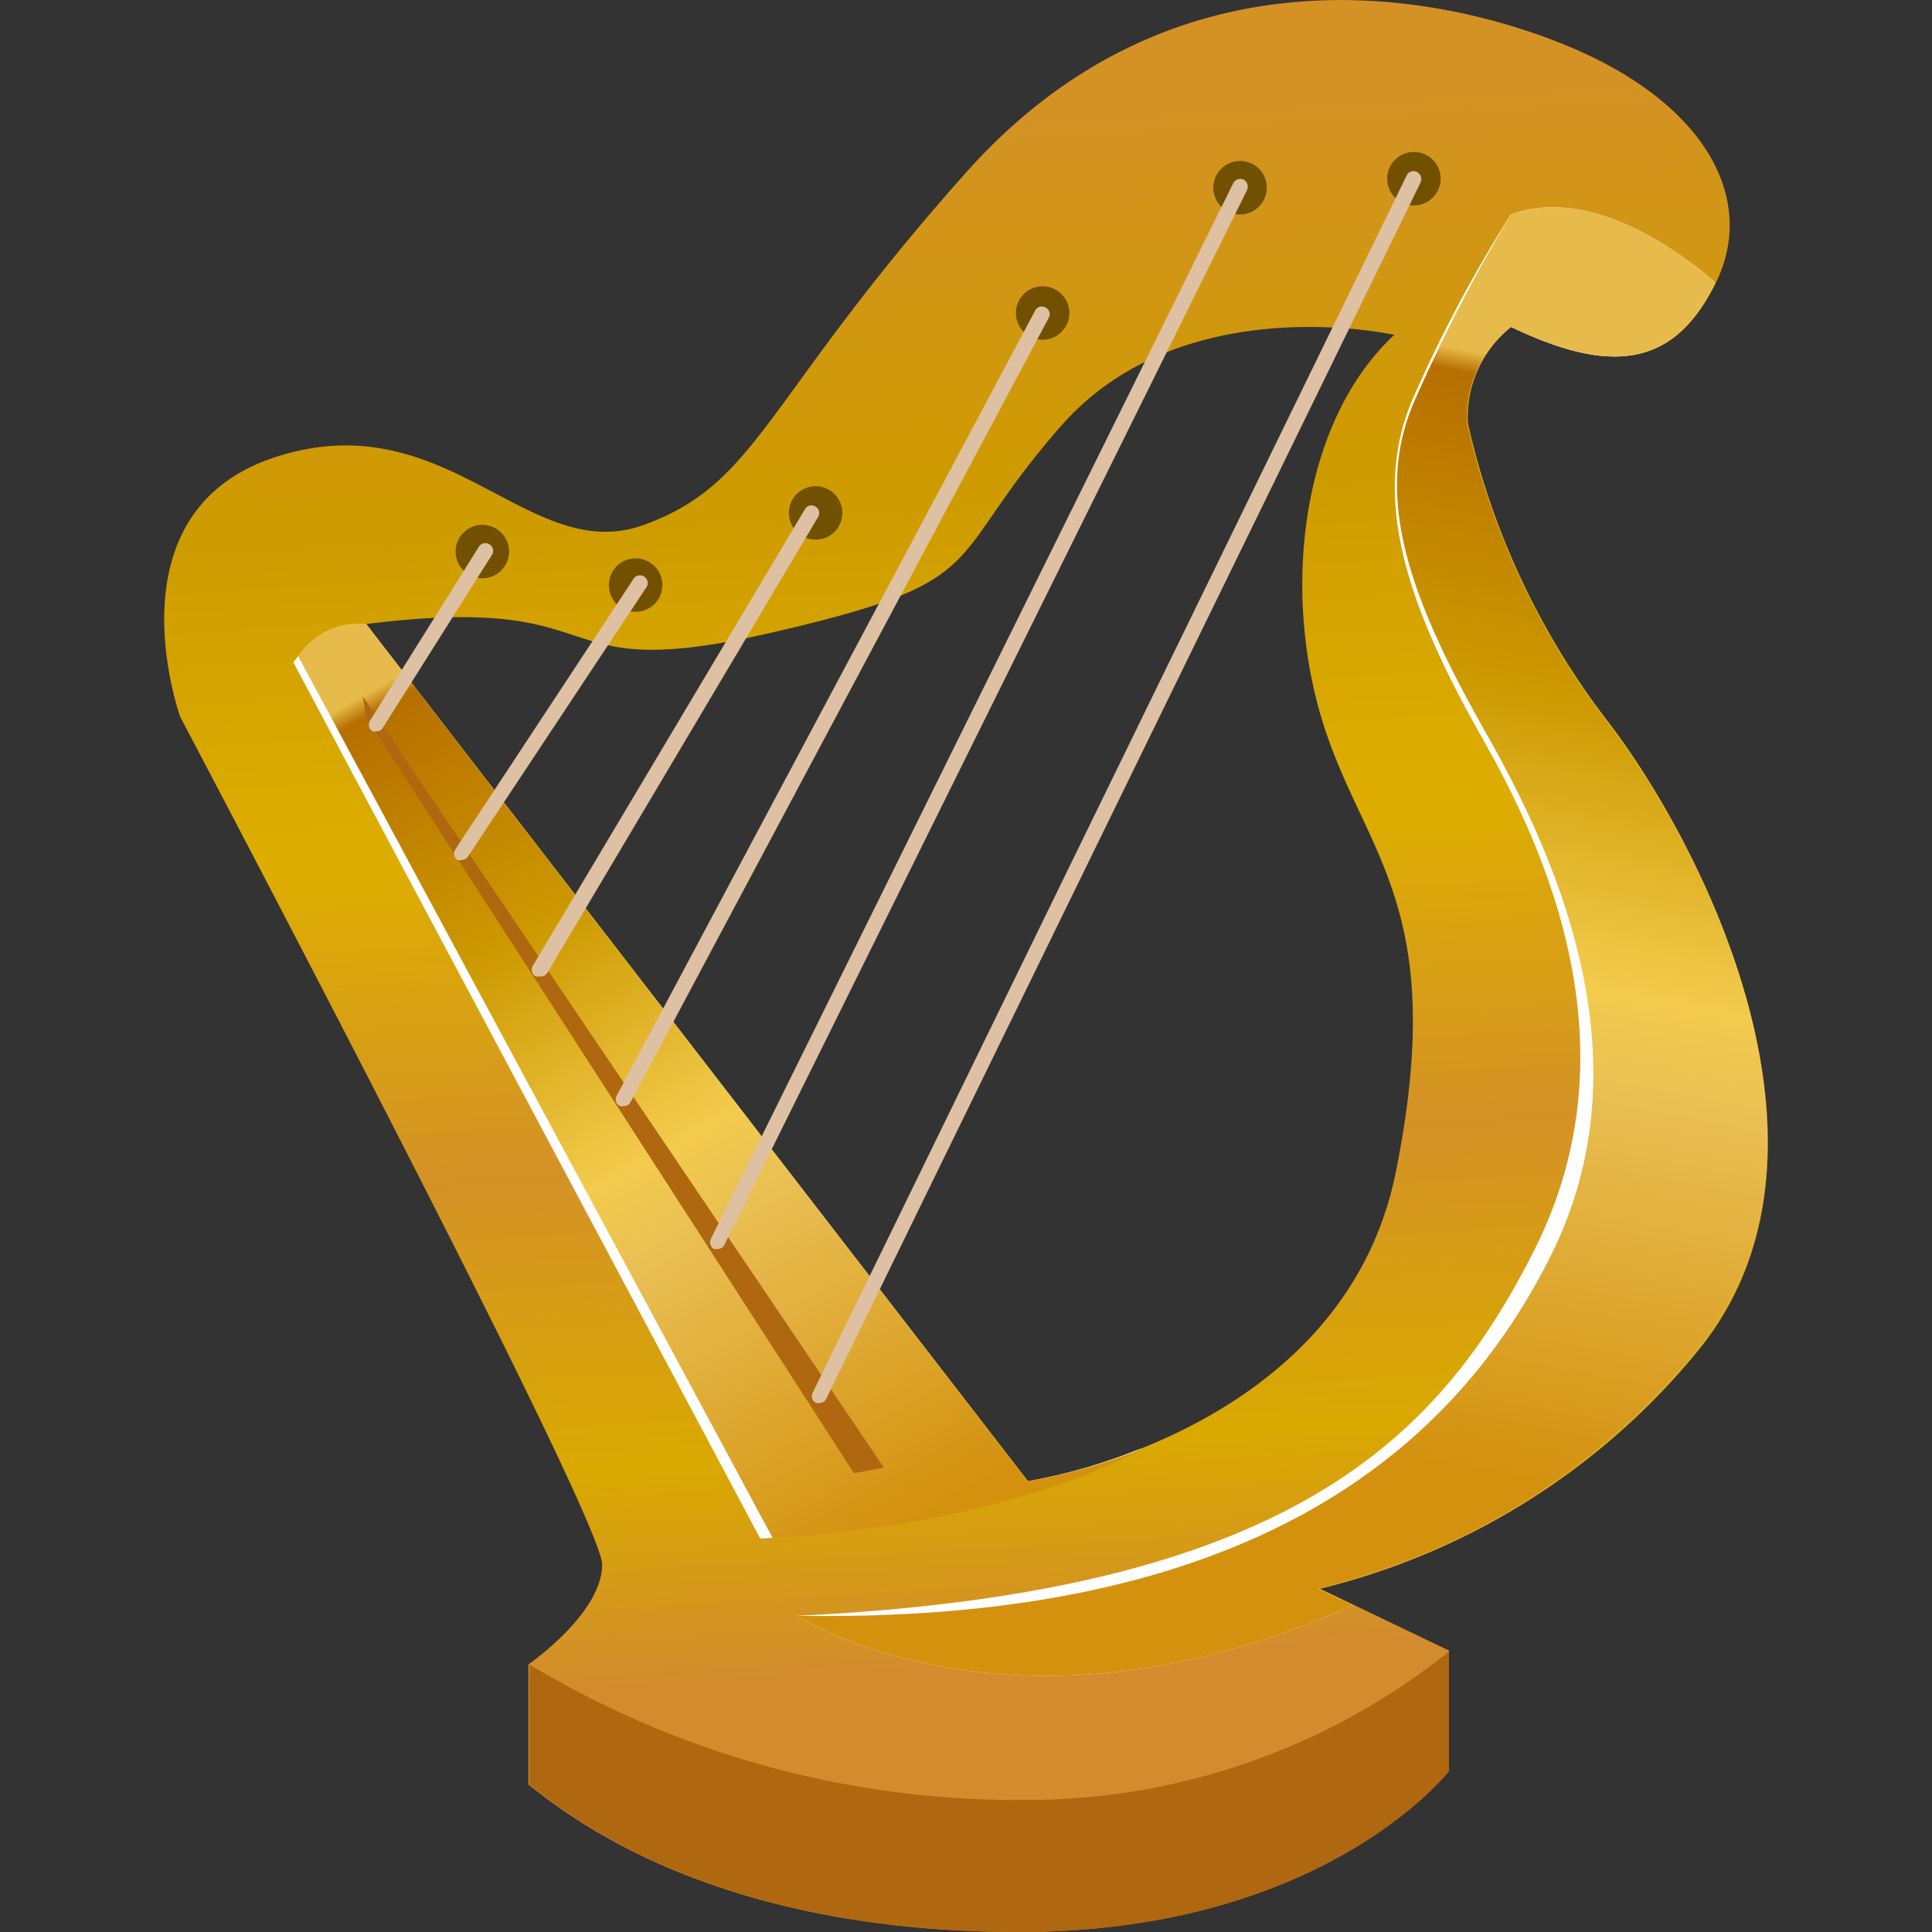 <?xml version="1.0" encoding="iso-8859-1"?>
<svg xmlns="http://www.w3.org/2000/svg" xmlns:xlink="http://www.w3.org/1999/xlink" width="60" height="60" viewBox="0 0 60 60"><rect x="0" y="0" width="60" height="60" fill="#333333" stroke="none"/><defs><style>.cls-1{fill:#cc5177;}.cls-2{fill:url(#linear-gradient);}.cls-3{fill:#fff;}.cls-4{fill:url(#linear-gradient-2);}.cls-5{fill:url(#linear-gradient-3);}.cls-6{fill:#af6710;}.cls-7{fill:#715100;}.cls-8{fill:#dec1a3;}</style><linearGradient id="linear-gradient" x1="28.81" y1="-493.47" x2="31.75" y2="-541.63" gradientTransform="matrix(1, 0, 0, -1, 0, -490)" gradientUnits="userSpaceOnUse"><stop offset="0" stop-color="#d49225"/><stop offset="0.24" stop-color="#ce9b00"/><stop offset="0.46" stop-color="#ddae00"/><stop offset="0.67" stop-color="#d49226"/><stop offset="0.86" stop-color="#d9a900"/><stop offset="1" stop-color="#d28c2d"/></linearGradient><linearGradient id="linear-gradient-2" x1="45.94" y1="-500.94" x2="39.61" y2="-534.52" gradientTransform="matrix(1, 0, 0, -1, 0, -490)" gradientUnits="userSpaceOnUse"><stop offset="0" stop-color="#e6bb4b"/><stop offset="0.02" stop-color="#b76f00"/><stop offset="0.29" stop-color="#c90"/><stop offset="0.55" stop-color="#f3cb4d"/><stop offset="0.64" stop-color="#e9bf53"/><stop offset="1" stop-color="#d3910e"/></linearGradient><linearGradient id="linear-gradient-3" x1="14.65" y1="-509.68" x2="29.78" y2="-536.46" xlink:href="#linear-gradient-2"/></defs><g id="Slots_Muse" data-name="Slots Muse"><path class="cls-1" d="M44.48,51l-.24.54L44,51Z"/><path class="cls-2" d="M50,22.49a23.73,23.73,0,0,1-4.41-9.34,3.57,3.57,0,0,1,1.35-3c3.06,1.44,5,1.33,6.33-1.33s-.34-5.65-4.63-7.41S36.29-1.7,30,5.36,23.58,15,20,16.3,13.91,12.49,8.6,14.18s-3,8.09-3,8.09,13.1,24.8,13.1,26.32-2.29,3.1-2.29,3.1v3.73c1.28,1,5.73,4.58,15.22,4.58S45,55,45,55V51.26l-4-1.92a21.84,21.84,0,0,0,11.75-7.41C57.78,35.75,52.8,26.17,50,22.49ZM43.36,36.34C41.75,44.56,31.92,46,31.92,46L11.37,19.38c8-1,5.31,1.93,12.49.29s5.32-2.15,9.1-6.45S43.3,10.4,43.3,10.4c-2.88,2.68-3.5,7.88-2.23,12S45,28.12,43.36,36.34Z"/><path class="cls-3" d="M42,49.85l-1.07-.51a21.83,21.83,0,0,0,11.76-7.4c5.08-6.19.11-15.77-2.72-19.45a24,24,0,0,1-4.41-9.34,3.59,3.59,0,0,1,1.36-3c3,1.44,5,1.33,6.33-1.33l0-.07C51,6.84,48.72,6,46.92,6.66a43,43,0,0,0-3.06,5.76c-1.29,3.05-.17,6.39,2.21,10.57s4.52,10,1.58,15.83S40.08,49.45,24.76,50.18C24.77,50.19,31.49,54.58,42,49.85Z"/><path class="cls-4" d="M42,49.85l-1.07-.51a21.83,21.83,0,0,0,11.76-7.4c5.08-6.19.11-15.77-2.72-19.45a24,24,0,0,1-4.41-9.34,3.59,3.59,0,0,1,1.36-3c3,1.44,5,1.33,6.33-1.33l0-.07C51,6.84,48.72,6,46.92,6.66a52.68,52.68,0,0,0-3,5.81c-1.3,3-.11,6.17,2.26,10.35S51.1,33.12,48.16,39s-9.11,11.42-23.4,11.18C24.77,50.19,31.49,54.58,42,49.85Z"/><path class="cls-3" d="M31.92,46,11.37,19.38a2.88,2.88,0,0,0-2.26,1.19l14.5,27.21s7.18-.29,11.86-2.81A16.88,16.88,0,0,1,31.92,46Z"/><path class="cls-5" d="M31.92,46,11.37,19.38a2.22,2.22,0,0,0-2.11,1L24,47.77s6.81-.28,11.5-2.79A17.35,17.35,0,0,1,31.92,46Z"/><path class="cls-6" d="M45,55V51.29A21,21,0,0,1,31.66,55.9a29.35,29.35,0,0,1-15.22-4.21v3.73c1.28,1,5.73,4.58,15.22,4.58S45,55,45,55Z"/><path class="cls-6" d="M11.37,22.27,26.52,45.75l.93-.17L11.27,21.63Z"/><path class="cls-7" d="M43.9,6.38a.83.83,0,1,0-.82-.82A.83.83,0,0,0,43.9,6.38Z"/><path class="cls-7" d="M32.37,10.55a.83.83,0,1,0-.82-.82A.83.83,0,0,0,32.37,10.55Z"/><path class="cls-7" d="M25.32,16.76a.83.83,0,1,0-.82-.83A.83.83,0,0,0,25.32,16.76Z"/><path class="cls-7" d="M15.81,17.13A.83.83,0,1,1,15,16.3.83.83,0,0,1,15.81,17.13Z"/><path class="cls-7" d="M39.34,5.79A.83.83,0,1,1,38.52,5,.82.82,0,0,1,39.34,5.79Z"/><path class="cls-7" d="M19.74,19a.83.83,0,1,0-.83-.82A.82.82,0,0,0,19.74,19Z"/><path class="cls-8" d="M11.7,22.71a.28.28,0,0,1-.13,0,.24.24,0,0,1-.08-.33L14.86,17a.24.24,0,1,1,.4.26L11.89,22.6A.21.21,0,0,1,11.7,22.71Z"/><path class="cls-8" d="M14.34,26.71a.22.22,0,0,1-.13,0,.24.24,0,0,1-.07-.33L19.66,18a.24.24,0,1,1,.4.26l-5.52,8.33A.25.25,0,0,1,14.34,26.71Z"/><path class="cls-8" d="M16.75,30.32a.27.27,0,0,1-.12,0,.24.24,0,0,1-.08-.33L25,15.81a.23.23,0,0,1,.32-.08.23.23,0,0,1,.09.32L17,30.21A.23.23,0,0,1,16.75,30.32Z"/><path class="cls-8" d="M19.36,34.35a.2.2,0,0,1-.11,0,.23.23,0,0,1-.1-.32l13-24.39a.23.23,0,0,1,.32-.09.23.23,0,0,1,.1.32l-13,24.38A.24.24,0,0,1,19.36,34.35Z"/><path class="cls-8" d="M22.29,38.79l-.11,0a.24.24,0,0,1-.1-.32L38.3,5.69a.24.24,0,0,1,.32-.11.25.25,0,0,1,.11.32L22.5,38.65A.23.23,0,0,1,22.29,38.79Z"/><path class="cls-8" d="M25.45,43.57a.19.19,0,0,1-.1,0,.23.23,0,0,1-.11-.32L43.69,5.44a.23.23,0,0,1,.31-.1.25.25,0,0,1,.12.32L25.66,43.44A.22.22,0,0,1,25.45,43.57Z"/></g></svg>